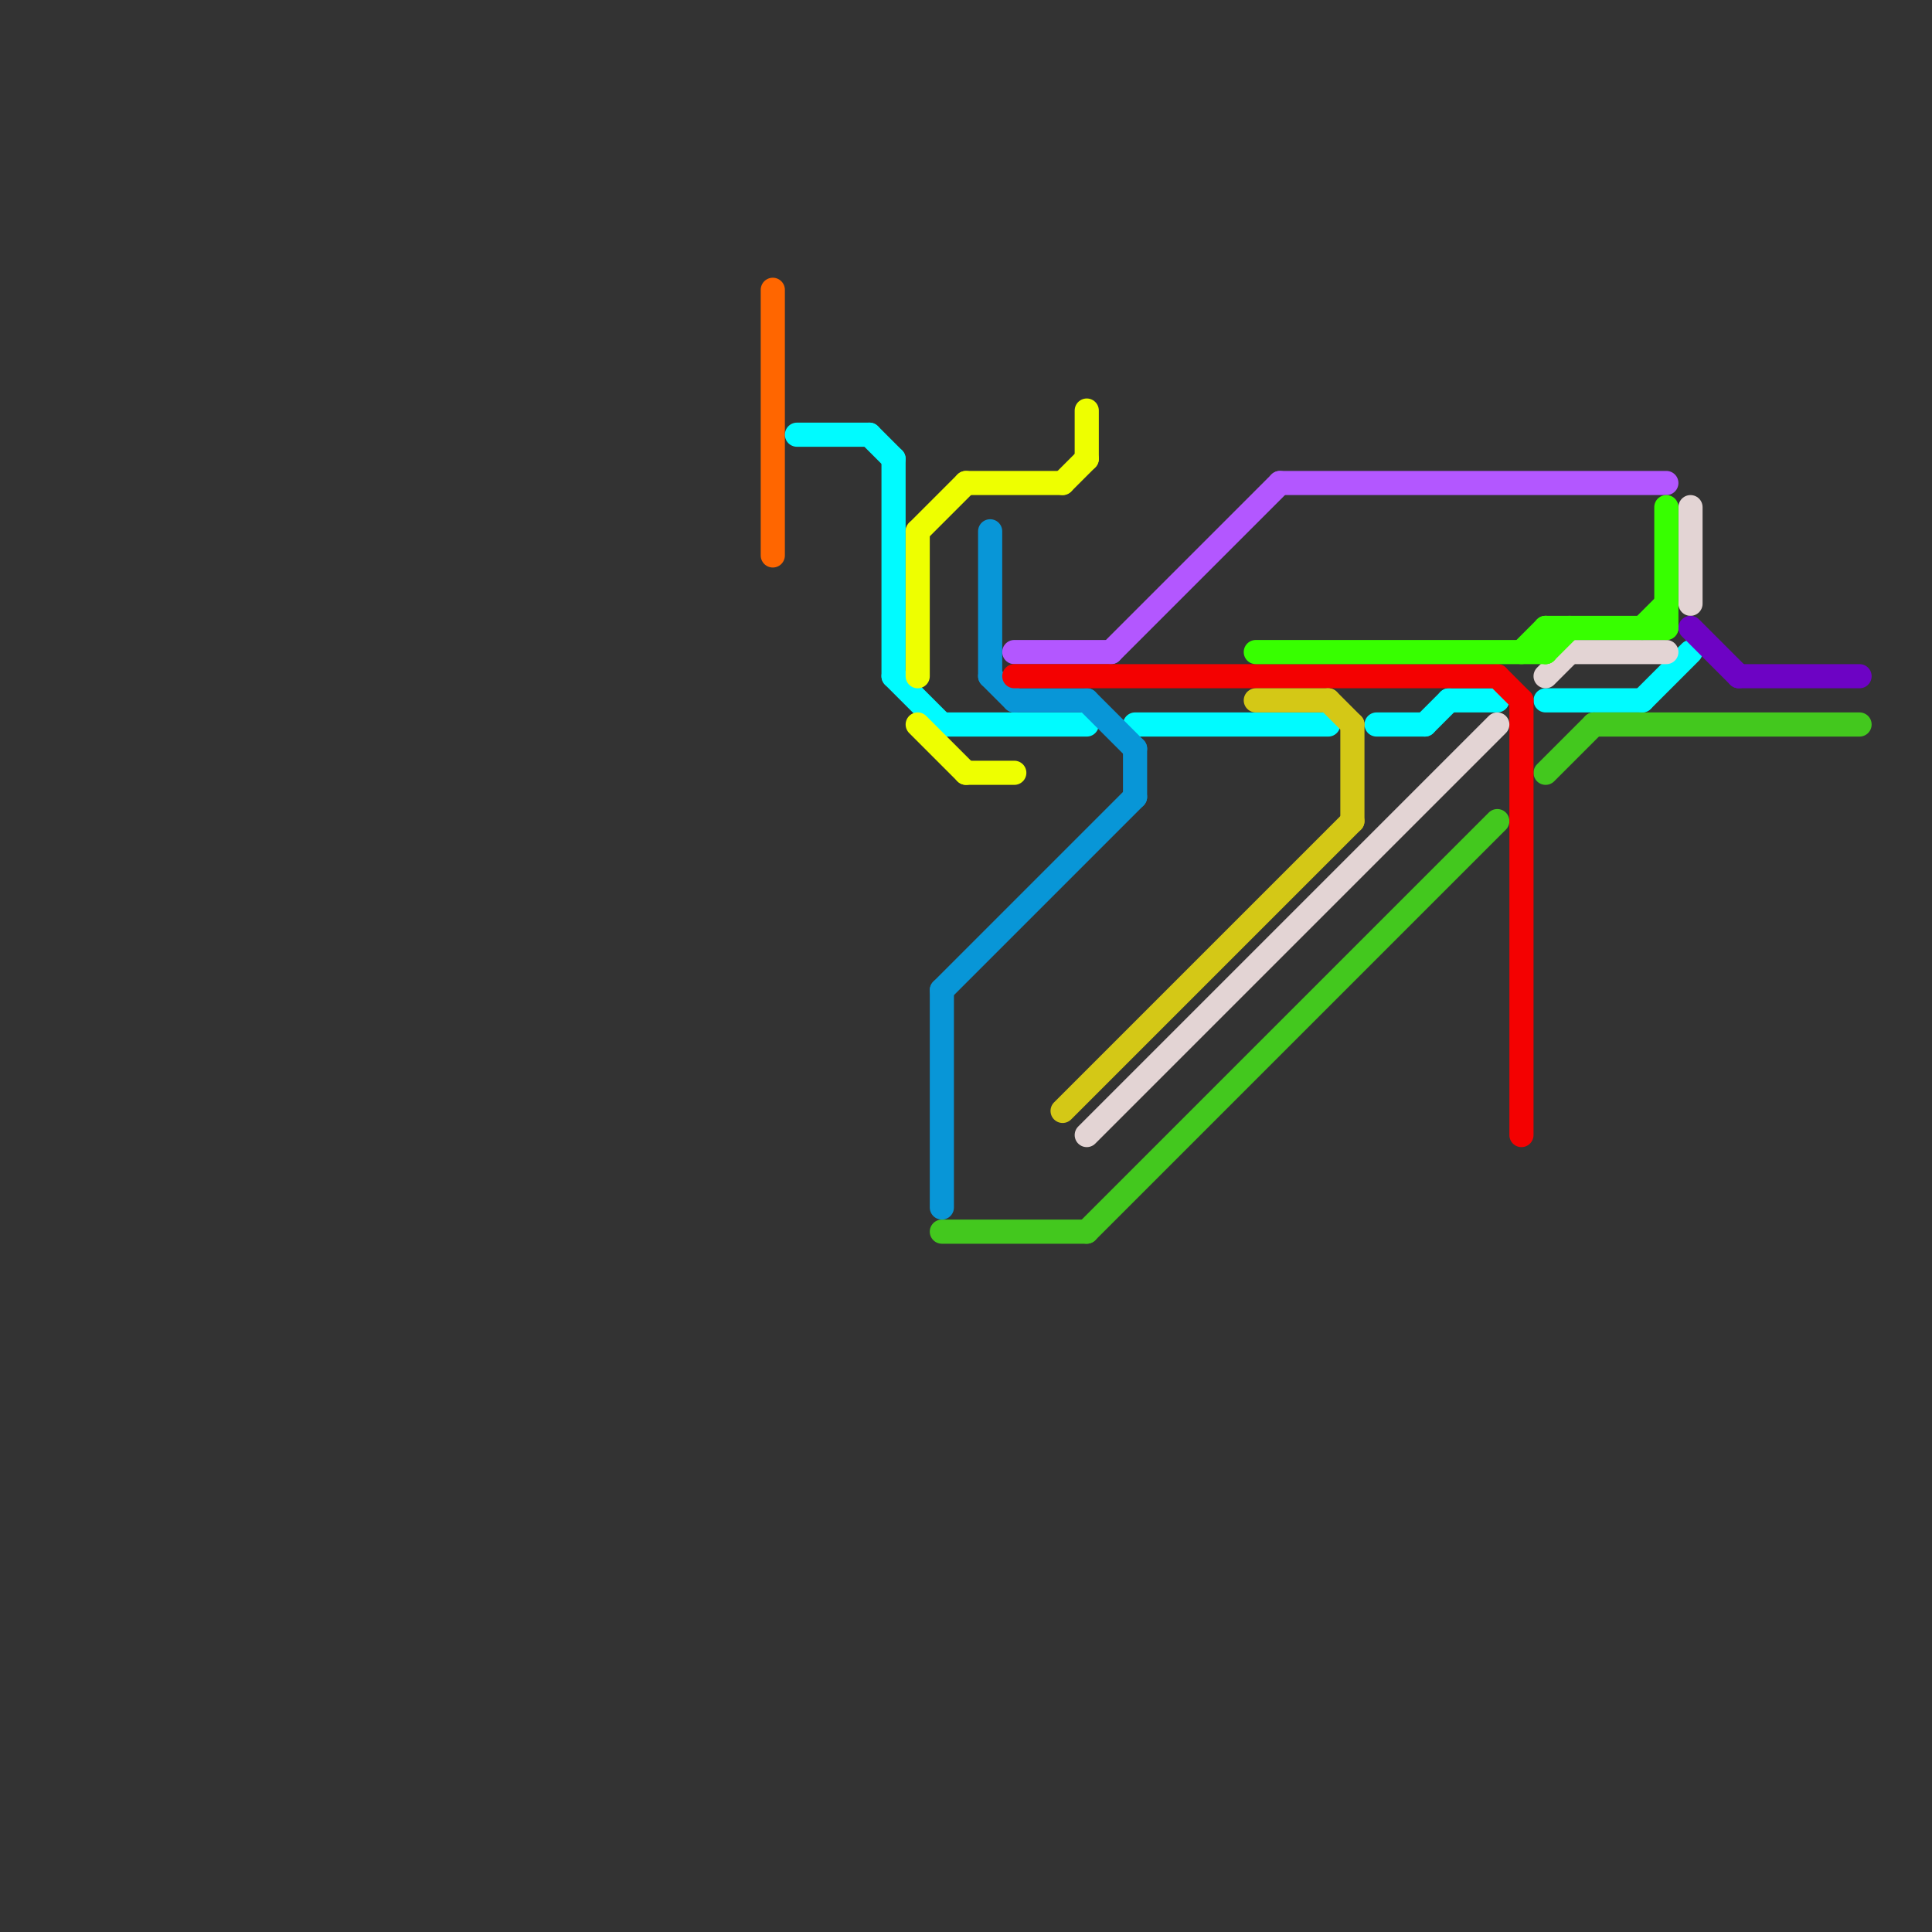 
<svg version="1.1" xmlns="http://www.w3.org/2000/svg" viewBox="0 0 80 80">
<rect x="0" y="0" width="80" height="80" fill="#333333" stroke="none"/>
<style>text { font: 1px Helvetica; font-weight: 600; white-space: pre; dominant-baseline: central; } line { stroke-width: 1; fill: none; stroke-linecap: round; stroke-linejoin: round; } .c0 { stroke: #ff6600 } .c1 { stroke: #00fbff } .c2 { stroke: #eeff00 } .c3 { stroke: #0896d7 } .c4 { stroke: #43c81e } .c5 { stroke: #b357ff } .c6 { stroke: #f40101 } .c7 { stroke: #d4c816 } .c8 { stroke: #e3d4d4 } .c9 { stroke: #37ff00 } .c10 { stroke: #6d03c4 }</style><defs><g id="wm-xf"><circle r="1.2" fill="#000"/><circle r="0.9" fill="#fff"/><circle r="0.6" fill="#000"/><circle r="0.3" fill="#fff"/></g><g id="wm"><circle r="0.6" fill="#000"/><circle r="0.3" fill="#fff"/></g></defs><line class="c0" x1="32" y1="12" x2="32" y2="23"/><line class="c1" x1="64" y1="29" x2="68" y2="29"/><line class="c1" x1="33" y1="18" x2="36" y2="18"/><line class="c1" x1="37" y1="19" x2="37" y2="28"/><line class="c1" x1="39" y1="30" x2="45" y2="30"/><line class="c1" x1="47" y1="30" x2="55" y2="30"/><line class="c1" x1="60" y1="29" x2="62" y2="29"/><line class="c1" x1="68" y1="29" x2="70" y2="27"/><line class="c1" x1="37" y1="28" x2="39" y2="30"/><line class="c1" x1="59" y1="30" x2="60" y2="29"/><line class="c1" x1="57" y1="30" x2="59" y2="30"/><line class="c1" x1="36" y1="18" x2="37" y2="19"/><line class="c2" x1="38" y1="30" x2="40" y2="32"/><line class="c2" x1="38" y1="22" x2="38" y2="28"/><line class="c2" x1="45" y1="17" x2="45" y2="19"/><line class="c2" x1="44" y1="20" x2="45" y2="19"/><line class="c2" x1="38" y1="22" x2="40" y2="20"/><line class="c2" x1="40" y1="32" x2="42" y2="32"/><line class="c2" x1="40" y1="20" x2="44" y2="20"/><line class="c3" x1="41" y1="22" x2="41" y2="28"/><line class="c3" x1="39" y1="41" x2="47" y2="33"/><line class="c3" x1="45" y1="29" x2="47" y2="31"/><line class="c3" x1="41" y1="28" x2="42" y2="29"/><line class="c3" x1="39" y1="41" x2="39" y2="50"/><line class="c3" x1="42" y1="29" x2="45" y2="29"/><line class="c3" x1="47" y1="31" x2="47" y2="33"/><line class="c4" x1="39" y1="51" x2="45" y2="51"/><line class="c4" x1="66" y1="30" x2="77" y2="30"/><line class="c4" x1="64" y1="32" x2="66" y2="30"/><line class="c4" x1="45" y1="51" x2="62" y2="34"/><line class="c5" x1="42" y1="27" x2="46" y2="27"/><line class="c5" x1="53" y1="20" x2="69" y2="20"/><line class="c5" x1="46" y1="27" x2="53" y2="20"/><line class="c6" x1="62" y1="28" x2="63" y2="29"/><line class="c6" x1="63" y1="29" x2="63" y2="47"/><line class="c6" x1="42" y1="28" x2="62" y2="28"/><line class="c7" x1="55" y1="29" x2="56" y2="30"/><line class="c7" x1="44" y1="46" x2="56" y2="34"/><line class="c7" x1="56" y1="30" x2="56" y2="34"/><line class="c7" x1="52" y1="29" x2="55" y2="29"/><line class="c8" x1="70" y1="21" x2="70" y2="25"/><line class="c8" x1="65" y1="27" x2="69" y2="27"/><line class="c8" x1="45" y1="47" x2="62" y2="30"/><line class="c8" x1="64" y1="28" x2="65" y2="27"/><line class="c9" x1="52" y1="27" x2="64" y2="27"/><line class="c9" x1="68" y1="26" x2="69" y2="25"/><line class="c9" x1="64" y1="26" x2="64" y2="27"/><line class="c9" x1="63" y1="27" x2="64" y2="26"/><line class="c9" x1="64" y1="26" x2="69" y2="26"/><line class="c9" x1="69" y1="21" x2="69" y2="26"/><line class="c9" x1="64" y1="27" x2="65" y2="26"/><line class="c10" x1="70" y1="26" x2="72" y2="28"/><line class="c10" x1="72" y1="28" x2="77" y2="28"/>
</svg>
